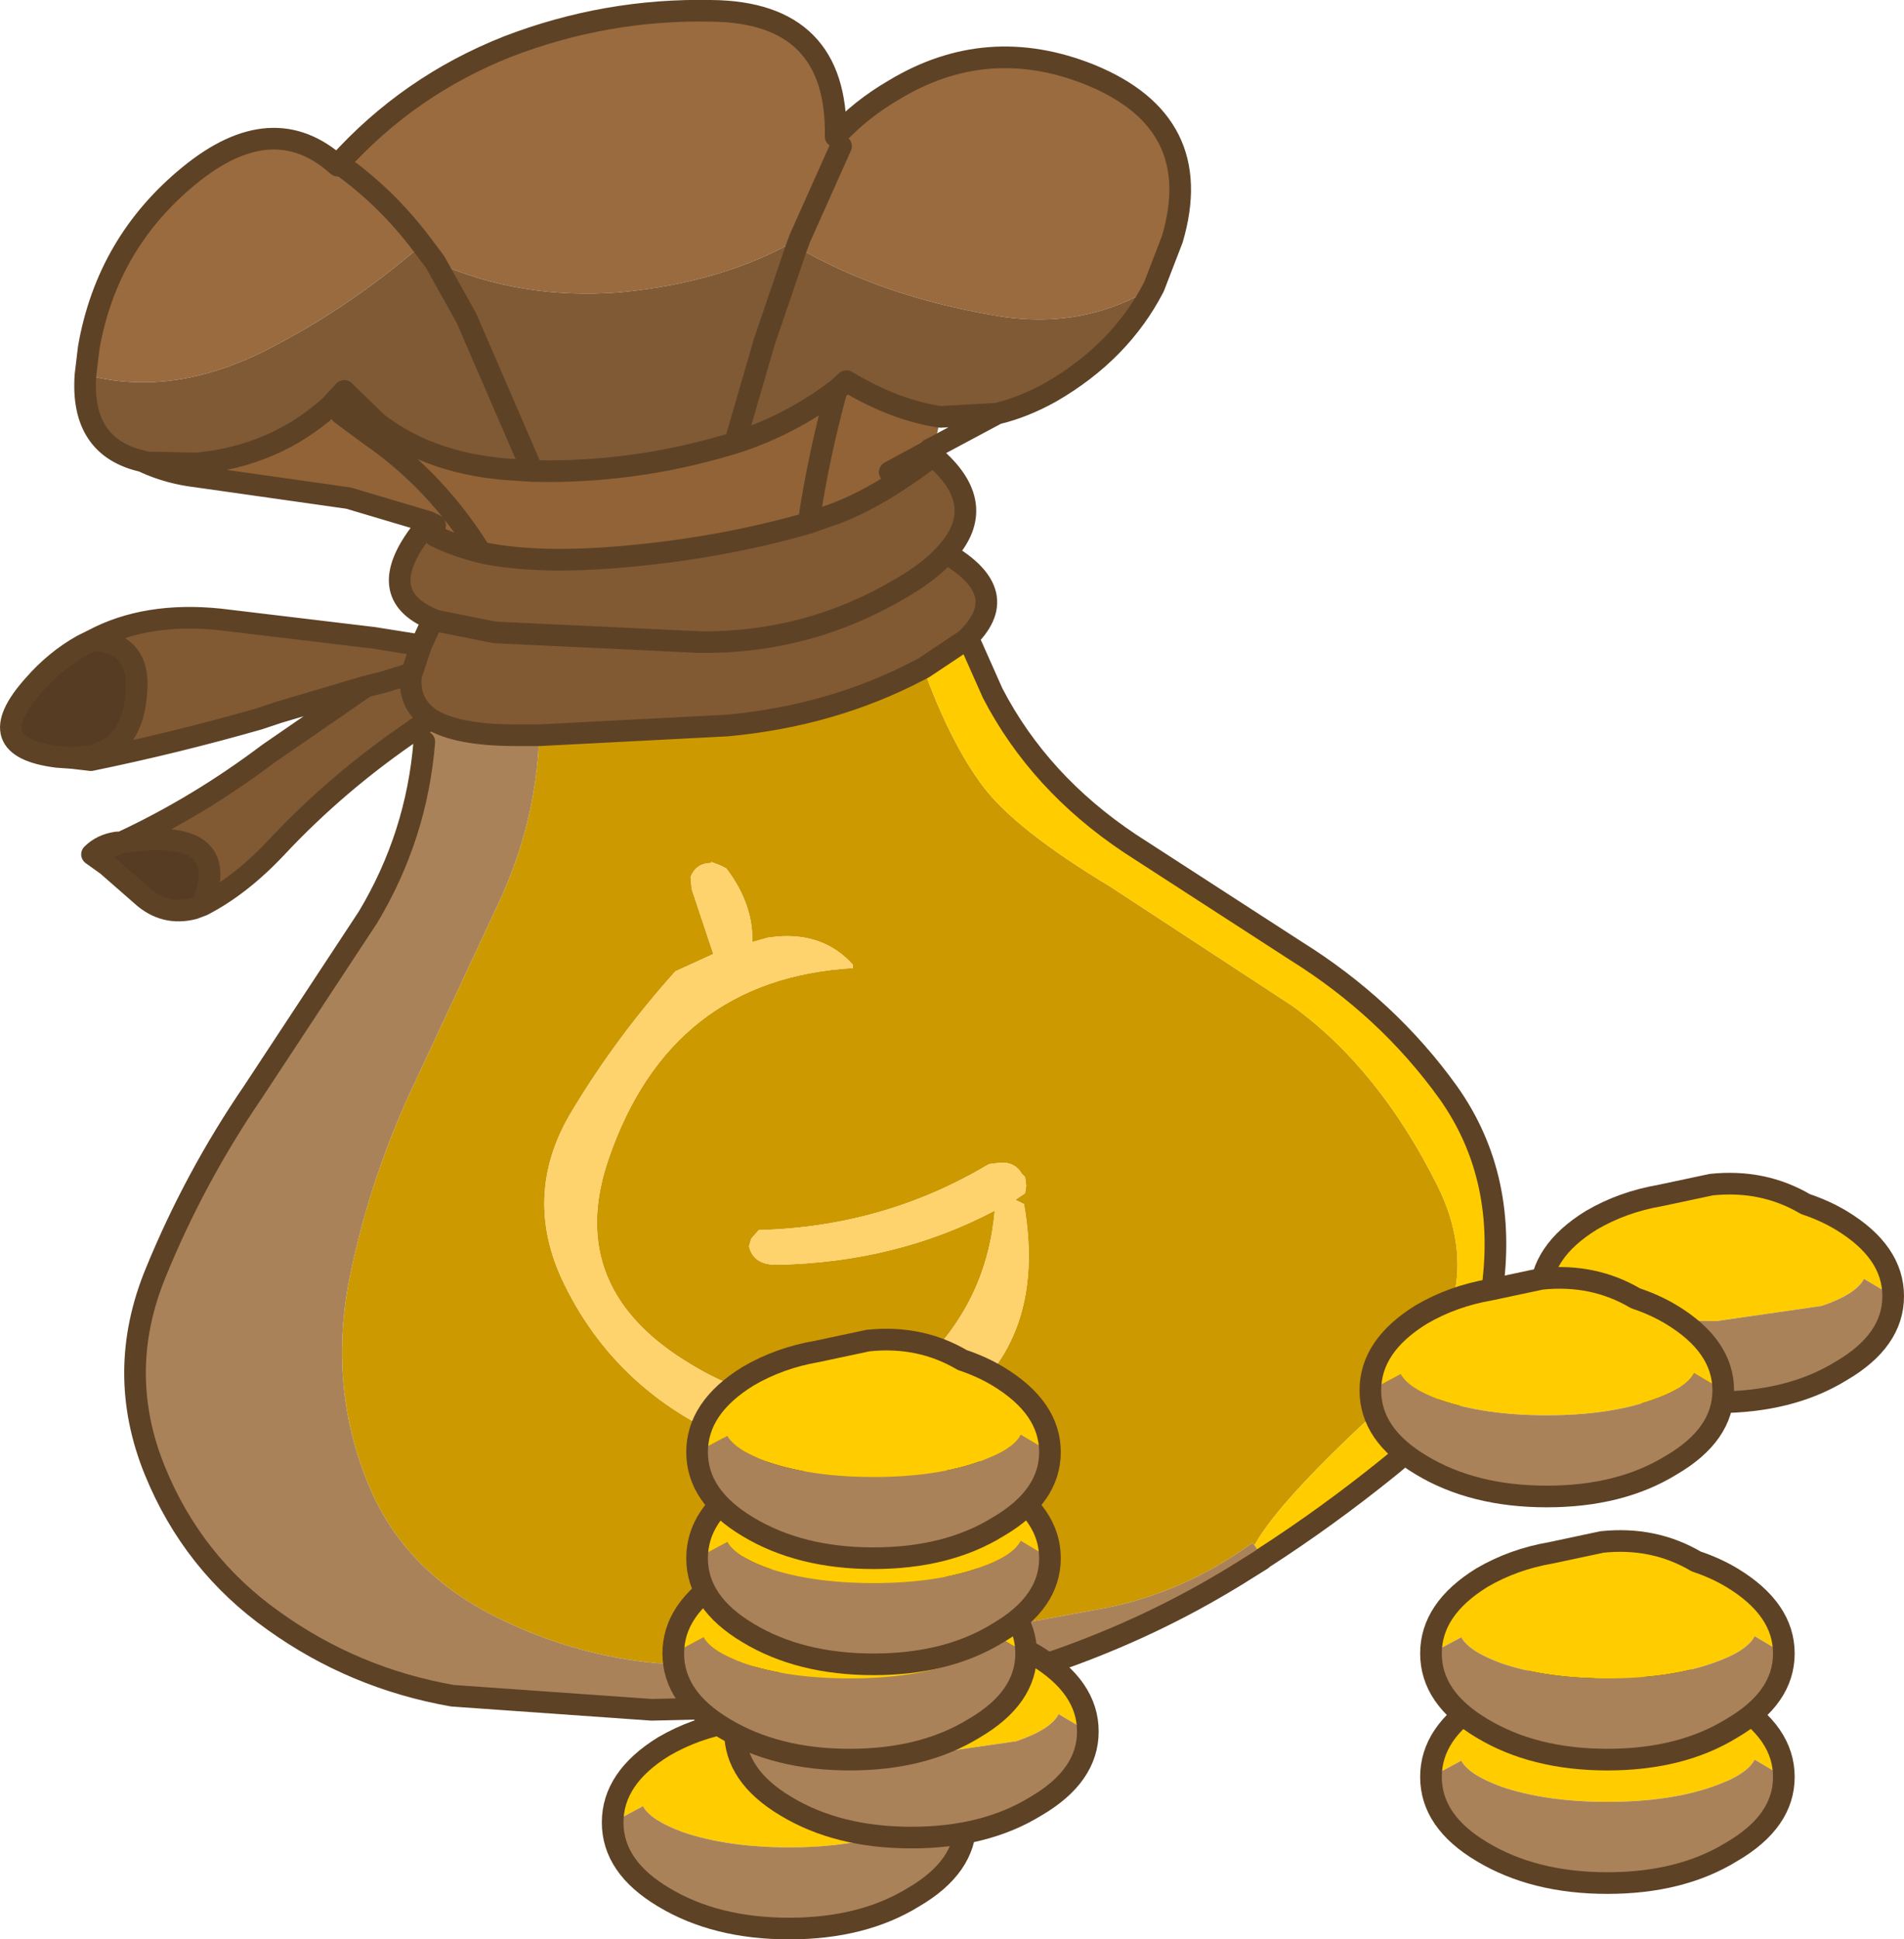 <?xml version="1.0" encoding="UTF-8" standalone="no"?>
<svg xmlns:xlink="http://www.w3.org/1999/xlink" height="89.55px" width="87.95px" xmlns="http://www.w3.org/2000/svg">
  <g transform="matrix(1.0, 0.0, 0.0, 1.0, 43.95, 44.75)">
    <path d="M-28.3 -37.2 Q-25.05 -40.8 -20.5 -42.6 -15.95 -44.35 -11.1 -44.25 -5.25 -44.2 -5.35 -38.45 -4.2 -39.7 -2.65 -40.6 1.65 -43.2 6.4 -41.3 11.8 -39.1 10.2 -33.7 L9.35 -31.5 Q6.0 -29.45 1.9 -30.2 -3.3 -31.1 -7.15 -33.35 L-7.0 -33.75 Q-10.5 -31.7 -15.35 -31.25 -19.9 -30.9 -23.85 -32.65 L-24.45 -33.45 Q-26.1 -35.65 -28.3 -37.2 -26.1 -35.65 -24.45 -33.45 L-23.85 -32.65 -24.75 -33.2 Q-27.75 -30.65 -31.05 -28.9 -35.75 -26.3 -40.0 -27.45 L-39.85 -28.7 Q-39.0 -33.55 -35.2 -36.65 -31.35 -39.8 -28.35 -37.1 L-28.3 -37.2 M-5.1 -38.0 L-7.0 -33.75 -5.1 -38.0" fill="#9a6b3f" fill-rule="evenodd" stroke="none"/>
    <path d="M-23.85 -32.65 Q-19.9 -30.9 -15.35 -31.25 -10.5 -31.7 -7.0 -33.75 L-7.15 -33.35 -8.65 -28.95 -10.0 -24.3 -8.65 -28.95 -7.15 -33.35 Q-3.3 -31.1 1.9 -30.2 6.0 -29.45 9.35 -31.5 7.8 -28.5 4.6 -26.65 3.35 -25.95 2.1 -25.65 L-0.5 -25.5 Q-2.6 -25.8 -4.85 -27.15 L-5.3 -26.75 Q-7.4 -25.15 -10.0 -24.3 L-10.35 -24.2 Q-14.75 -22.9 -19.3 -23.0 L-19.35 -23.0 -20.1 -23.05 Q-23.95 -23.25 -26.5 -25.2 L-28.05 -26.7 -28.7 -26.0 Q-31.25 -23.7 -34.85 -23.35 L-37.25 -23.4 -37.35 -23.45 Q-40.25 -24.1 -40.0 -27.45 -35.75 -26.3 -31.05 -28.9 -27.75 -30.65 -24.75 -33.2 L-23.85 -32.65 -22.4 -30.05 -19.35 -23.0 -22.4 -30.05 -23.85 -32.65" fill="#805a35" fill-rule="evenodd" stroke="none"/>
    <path d="M-19.35 -23.0 L-19.3 -23.0 Q-14.75 -22.9 -10.35 -24.2 L-10.0 -24.3 Q-7.4 -25.15 -5.3 -26.75 -6.15 -23.65 -6.6 -20.6 -6.15 -23.65 -5.3 -26.75 L-4.85 -27.15 Q-2.6 -25.8 -0.5 -25.5 L-0.8 -24.1 -1.0 -24.0 -1.1 -23.9 -0.85 -23.7 Q-3.65 -21.55 -5.9 -20.85 L-6.6 -20.6 Q-10.6 -19.45 -15.1 -19.05 -19.0 -18.7 -21.55 -19.2 L-21.75 -19.25 Q-23.8 -22.55 -26.85 -24.65 -23.8 -22.55 -21.75 -19.25 -22.95 -19.55 -23.85 -20.0 L-23.85 -20.5 -24.15 -20.65 -27.85 -21.75 -34.9 -22.75 -34.85 -23.35 Q-31.25 -23.7 -28.7 -26.0 L-28.2 -25.65 -26.85 -24.65 -26.5 -25.2 Q-23.95 -23.25 -20.1 -23.05 L-19.35 -23.0 M-2.85 -22.95 L-1.1 -23.9 -2.85 -22.95" fill="#916337" fill-rule="evenodd" stroke="none"/>
    <path d="M-28.7 -26.0 L-28.05 -26.7 -26.5 -25.2 -26.85 -24.65 -28.2 -25.65 -28.7 -26.0 M-1.3 -13.9 Q-0.05 -10.45 1.45 -8.45 2.95 -6.45 7.35 -3.8 L15.75 1.7 Q19.75 4.6 22.45 10.0 25.1 15.35 20.15 19.95 15.15 24.5 14.0 26.6 L13.9 26.5 Q10.7 28.8 7.1 29.5 L-2.15 31.2 -11.85 32.1 -13.6 32.05 Q-17.3 31.7 -20.65 30.1 -25.25 27.95 -26.95 23.75 -28.8 19.25 -27.8 14.25 -26.85 9.55 -24.75 5.15 L-20.85 -3.2 Q-19.2 -6.8 -19.05 -10.65 L-20.1 -10.8 -19.05 -10.8 -10.35 -11.25 Q-5.5 -11.7 -1.5 -13.8 L-1.3 -13.9 M-4.55 -0.05 L-4.55 -0.2 Q-5.9 -1.7 -8.1 -1.5 L-8.5 -1.45 -9.2 -1.25 Q-9.15 -3.0 -10.4 -4.65 L-10.7 -4.8 -11.1 -4.95 -11.1 -4.9 Q-11.8 -4.9 -12.05 -4.25 L-12.0 -3.7 -11.0 -0.7 -12.75 0.1 Q-15.45 3.1 -17.5 6.5 -19.8 10.25 -18.05 14.2 -15.5 19.75 -9.45 22.05 L-4.25 22.25 -1.9 21.4 Q-1.5 22.9 0.15 24.35 0.65 24.6 1.15 24.35 L1.45 24.05 1.75 23.1 1.6 22.8 0.05 20.3 Q4.45 17.15 3.35 10.85 L3.05 10.7 2.95 10.65 3.4 10.35 3.45 10.0 3.4 9.6 3.25 9.45 Q2.9 8.85 2.15 8.95 L1.75 9.0 1.65 9.05 Q-3.15 11.9 -8.9 12.05 L-9.25 12.45 -9.35 12.8 Q-9.15 13.65 -8.1 13.65 -2.55 13.55 2.0 11.15 1.65 15.2 -1.2 18.05 -2.2 19.0 -3.45 19.4 -7.8 20.8 -11.95 18.3 -17.9 14.8 -15.85 8.8 -13.0 0.45 -4.55 -0.05" fill="#cc9900" fill-rule="evenodd" stroke="none"/>
    <path d="M-21.75 -19.25 L-21.55 -19.2 Q-19.0 -18.7 -15.1 -19.05 -10.6 -19.45 -6.6 -20.6 L-5.9 -20.85 Q-3.65 -21.55 -0.85 -23.7 1.8 -21.45 -0.25 -19.2 -1.0 -18.35 -2.4 -17.55 -6.65 -15.05 -11.6 -15.1 L-21.1 -15.55 -23.85 -16.1 -23.95 -16.15 -23.85 -16.1 -21.1 -15.55 -11.6 -15.1 Q-6.65 -15.05 -2.4 -17.55 -1.0 -18.35 -0.25 -19.2 2.95 -17.35 0.65 -15.2 L-1.3 -13.9 -1.5 -13.8 Q-5.5 -11.7 -10.35 -11.25 L-19.05 -10.8 -20.1 -10.8 Q-22.85 -10.8 -24.05 -11.55 L-24.75 -11.1 -24.8 -11.05 Q-28.35 -8.65 -31.2 -5.6 -32.85 -3.85 -34.6 -2.95 -33.1 -6.65 -38.35 -5.85 -34.8 -7.5 -31.55 -9.95 L-27.05 -13.05 -31.1 -11.85 -32.0 -11.55 Q-35.85 -10.45 -39.75 -9.65 L-40.6 -9.75 -39.75 -9.85 Q-37.8 -10.3 -37.65 -12.8 -37.45 -15.05 -39.65 -15.2 -37.2 -16.5 -33.8 -16.15 L-26.7 -15.3 -24.5 -14.95 -24.9 -13.75 -24.95 -13.65 -26.25 -13.25 -27.05 -13.05 -26.25 -13.25 -24.95 -13.65 -24.9 -13.75 -24.5 -14.95 -23.95 -16.15 Q-26.75 -17.3 -24.45 -20.25 L-24.15 -20.65 -23.85 -20.5 -23.85 -20.0 Q-22.95 -19.55 -21.75 -19.25 M-24.05 -11.55 Q-25.15 -12.3 -24.95 -13.65 -25.15 -12.3 -24.05 -11.55" fill="#815a34" fill-rule="evenodd" stroke="none"/>
    <path d="M0.65 -15.2 L0.9 -15.0 1.9 -12.75 Q4.05 -8.6 8.25 -5.8 L15.9 -0.85 Q20.15 1.8 22.95 5.7 25.75 9.65 24.95 15.0 24.2 19.8 20.2 23.0 17.35 25.3 14.4 27.2 L14.0 26.6 Q15.15 24.5 20.15 19.95 25.1 15.35 22.45 10.0 19.75 4.6 15.75 1.7 L7.35 -3.8 Q2.95 -6.45 1.45 -8.45 -0.05 -10.45 -1.3 -13.9 L0.65 -15.2" fill="#ffcc00" fill-rule="evenodd" stroke="none"/>
    <path d="M-39.65 -15.2 Q-37.45 -15.05 -37.65 -12.8 -37.8 -10.3 -39.75 -9.85 L-40.6 -9.75 -41.3 -9.8 Q-44.95 -10.25 -42.4 -13.1 -41.4 -14.25 -40.15 -14.95 L-39.65 -15.2 M-34.6 -2.95 L-35.0 -2.8 Q-36.35 -2.45 -37.4 -3.4 L-39.0 -4.8 -39.7 -5.3 -38.35 -5.85 Q-33.1 -6.65 -34.6 -2.95" fill="#563c23" fill-rule="evenodd" stroke="none"/>
    <path d="M14.4 27.2 L14.35 27.25 13.15 28.0 12.65 28.3 Q8.8 30.6 4.35 32.1 0.0 33.5 -4.6 33.8 L-11.75 34.15 -13.85 34.2 -23.05 33.55 Q-27.6 32.75 -31.3 30.1 -35.05 27.45 -36.8 23.15 -38.65 18.6 -36.75 14.0 -34.95 9.6 -32.25 5.65 L-26.95 -2.4 Q-24.7 -6.15 -24.35 -10.5 L-24.05 -11.55 Q-22.85 -10.8 -20.1 -10.8 L-19.05 -10.65 Q-19.2 -6.8 -20.85 -3.2 L-24.75 5.15 Q-26.85 9.55 -27.8 14.25 -28.8 19.25 -26.95 23.75 -25.25 27.95 -20.65 30.1 -17.3 31.7 -13.6 32.05 L-11.85 32.1 -2.15 31.2 7.1 29.5 Q10.7 28.8 13.9 26.5 L14.0 26.6 14.4 27.2" fill="#aa8259" fill-rule="evenodd" stroke="none"/>
    <path d="M-4.55 -0.05 Q-13.0 0.45 -15.85 8.8 -17.9 14.8 -11.95 18.3 -7.8 20.8 -3.45 19.4 -2.2 19.0 -1.2 18.05 1.65 15.2 2.0 11.15 -2.55 13.55 -8.1 13.65 -9.15 13.65 -9.35 12.8 L-9.25 12.45 -8.9 12.05 Q-3.15 11.9 1.65 9.05 L1.75 9.0 2.15 8.95 Q2.9 8.85 3.25 9.45 L3.4 9.6 3.45 10.0 3.4 10.35 2.95 10.65 3.05 10.7 3.35 10.85 Q4.45 17.15 0.05 20.3 L1.6 22.8 1.75 23.1 1.45 24.05 1.15 24.35 Q0.65 24.6 0.15 24.35 -1.5 22.9 -1.9 21.4 L-4.25 22.25 -9.45 22.05 Q-15.5 19.75 -18.05 14.2 -19.8 10.25 -17.5 6.5 -15.45 3.1 -12.75 0.1 L-11.0 -0.7 -12.0 -3.7 -12.05 -4.25 Q-11.8 -4.9 -11.1 -4.9 L-11.1 -4.95 -10.7 -4.8 -10.4 -4.65 Q-9.15 -3.0 -9.2 -1.25 L-8.5 -1.45 -8.1 -1.5 Q-5.9 -1.7 -4.55 -0.2 L-4.55 -0.05" fill="#fed26d" fill-rule="evenodd" stroke="none"/>
    <path d="M9.35 -31.5 L10.2 -33.7 Q11.8 -39.1 6.4 -41.3 1.65 -43.2 -2.65 -40.6 -4.2 -39.7 -5.35 -38.45 -5.25 -44.2 -11.1 -44.25 -15.95 -44.35 -20.5 -42.6 -25.05 -40.8 -28.3 -37.2 -26.1 -35.65 -24.45 -33.45 L-23.85 -32.65 -22.4 -30.05 -19.35 -23.0 -19.3 -23.0 Q-14.75 -22.9 -10.35 -24.2 L-10.0 -24.3 -8.65 -28.95 -7.15 -33.35 -7.0 -33.75 -5.1 -38.0 M-26.5 -25.2 Q-23.95 -23.25 -20.1 -23.05 L-19.35 -23.0 M-28.7 -26.0 L-28.05 -26.7 -26.5 -25.2 M-26.85 -24.65 Q-23.8 -22.55 -21.75 -19.25 L-21.55 -19.2 Q-19.0 -18.7 -15.1 -19.05 -10.6 -19.45 -6.6 -20.6 -6.15 -23.65 -5.3 -26.75 -7.4 -25.15 -10.0 -24.3 M-23.85 -20.0 Q-22.95 -19.55 -21.75 -19.25 M-24.15 -20.65 L-23.85 -20.5 M-24.15 -20.65 L-24.45 -20.25 Q-26.75 -17.3 -23.95 -16.15 L-23.85 -16.1 -21.1 -15.55 -11.6 -15.1 Q-6.65 -15.05 -2.4 -17.55 -1.0 -18.35 -0.25 -19.2 1.8 -21.45 -0.85 -23.7 -3.65 -21.55 -5.9 -20.85 L-6.6 -20.6 M-24.5 -14.95 L-26.7 -15.3 -33.8 -16.15 Q-37.2 -16.5 -39.65 -15.2 -37.45 -15.05 -37.65 -12.8 -37.8 -10.3 -39.75 -9.85 L-40.6 -9.75 -39.75 -9.65 Q-35.85 -10.45 -32.0 -11.55 L-31.1 -11.85 -27.05 -13.05 -26.25 -13.25 -24.95 -13.65 -24.9 -13.75 -24.5 -14.95 -23.95 -16.15 M-34.9 -22.75 L-27.85 -21.75 -24.15 -20.65 M9.35 -31.5 Q7.8 -28.5 4.6 -26.65 3.35 -25.95 2.1 -25.65 L-0.8 -24.1 -1.0 -24.0 -1.1 -23.9 -0.85 -23.7 M-0.5 -25.5 L2.1 -25.65 M0.9 -15.0 L1.9 -12.75 Q4.05 -8.6 8.25 -5.8 L15.9 -0.85 Q20.15 1.8 22.95 5.7 25.75 9.65 24.95 15.0 24.2 19.8 20.2 23.0 17.35 25.3 14.4 27.2 L14.35 27.25 13.15 28.0 12.65 28.3 Q8.8 30.6 4.35 32.1 0.0 33.5 -4.6 33.8 L-11.75 34.15 -13.85 34.2 -23.05 33.55 Q-27.6 32.75 -31.3 30.1 -35.05 27.45 -36.8 23.15 -38.65 18.6 -36.75 14.0 -34.95 9.6 -32.25 5.65 L-26.95 -2.4 Q-24.7 -6.15 -24.35 -10.5 M-24.05 -11.55 L-24.75 -11.1 -24.8 -11.05 Q-28.35 -8.65 -31.2 -5.6 -32.85 -3.85 -34.6 -2.95 L-35.0 -2.8 Q-36.35 -2.45 -37.4 -3.4 L-39.0 -4.8 -39.7 -5.3 Q-39.25 -5.75 -38.55 -5.85 L-38.35 -5.85 Q-34.8 -7.5 -31.55 -9.95 L-27.05 -13.05 M0.65 -15.2 Q2.95 -17.35 -0.25 -19.2 M-1.1 -23.9 L-2.85 -22.95 M-5.3 -26.75 L-4.85 -27.15 Q-2.6 -25.8 -0.5 -25.5 M-28.3 -37.2 L-28.35 -37.1 Q-31.35 -39.8 -35.2 -36.65 -39.0 -33.55 -39.85 -28.7 L-40.0 -27.45 Q-40.25 -24.1 -37.35 -23.45 L-37.25 -23.4 -34.85 -23.35 Q-31.25 -23.7 -28.7 -26.0 M-28.2 -25.65 L-26.85 -24.65 M-39.65 -15.2 L-40.15 -14.95 Q-41.4 -14.25 -42.4 -13.1 -44.95 -10.25 -41.3 -9.8 L-40.6 -9.75 M-37.25 -23.4 Q-36.15 -22.9 -34.9 -22.75 M-39.7 -5.3 L-38.35 -5.85 Q-33.1 -6.65 -34.6 -2.95 M-20.1 -10.8 L-19.05 -10.8 -10.35 -11.25 Q-5.5 -11.7 -1.5 -13.8 L-1.3 -13.9 0.65 -15.2 M-24.95 -13.65 Q-25.15 -12.3 -24.05 -11.55 -22.85 -10.8 -20.1 -10.8" fill="none" stroke="#5e4226" stroke-linecap="round" stroke-linejoin="round" stroke-width="1.0"/>
    <path d="M22.15 37.3 Q22.15 35.25 24.5 33.8 25.95 32.95 27.7 32.65 L30.05 32.15 Q32.45 31.9 34.4 33.05 35.3 33.35 36.05 33.8 38.45 35.25 38.45 37.3 L37.1 36.5 Q36.75 37.2 35.15 37.75 33.15 38.45 30.3 38.45 27.45 38.45 25.4 37.75 23.9 37.2 23.55 36.55 L22.15 37.3" fill="#ffcc00" fill-rule="evenodd" stroke="none"/>
    <path d="M38.45 37.3 Q38.45 39.35 36.05 40.75 33.7 42.2 30.3 42.2 26.9 42.2 24.5 40.75 22.15 39.35 22.15 37.3 L23.55 36.55 Q23.9 37.2 25.4 37.75 27.45 38.45 30.3 38.45 33.15 38.45 35.15 37.75 36.75 37.2 37.1 36.5 L38.45 37.3" fill="#aa8259" fill-rule="evenodd" stroke="none"/>
    <path d="M22.15 37.3 Q22.15 35.25 24.5 33.8 25.95 32.95 27.7 32.65 L30.05 32.15 Q32.45 31.9 34.4 33.05 35.3 33.35 36.05 33.8 38.45 35.25 38.45 37.3 38.45 39.35 36.05 40.75 33.7 42.2 30.3 42.2 26.9 42.2 24.5 40.75 22.15 39.35 22.15 37.3 Z" fill="none" stroke="#5e4226" stroke-linecap="round" stroke-linejoin="round" stroke-width="1.0"/>
    <path d="M22.15 31.6 Q22.15 29.55 24.5 28.1 25.95 27.25 27.7 26.95 L30.05 26.45 Q32.45 26.2 34.4 27.35 35.3 27.65 36.05 28.1 38.45 29.55 38.45 31.6 L37.1 30.8 Q36.75 31.5 35.15 32.05 33.15 32.75 30.3 32.75 27.45 32.75 25.4 32.05 23.9 31.5 23.55 30.85 L22.15 31.6" fill="#ffcc00" fill-rule="evenodd" stroke="none"/>
    <path d="M38.45 31.6 Q38.45 33.65 36.05 35.05 33.7 36.5 30.3 36.5 26.9 36.5 24.5 35.05 22.15 33.65 22.15 31.6 L23.55 30.85 Q23.9 31.5 25.4 32.05 27.45 32.75 30.3 32.75 33.15 32.75 35.15 32.05 36.75 31.5 37.1 30.8 L38.45 31.6" fill="#aa8259" fill-rule="evenodd" stroke="none"/>
    <path d="M22.15 31.6 Q22.15 29.55 24.5 28.1 25.95 27.25 27.7 26.95 L30.05 26.45 Q32.45 26.2 34.4 27.35 35.3 27.65 36.05 28.1 38.45 29.55 38.45 31.6 38.45 33.65 36.05 35.05 33.7 36.5 30.3 36.5 26.9 36.5 24.5 35.05 22.15 33.65 22.15 31.6 Z" fill="none" stroke="#5e4226" stroke-linecap="round" stroke-linejoin="round" stroke-width="1.0"/>
    <path d="M27.2 15.1 Q27.2 13.05 29.55 11.6 31.0 10.75 32.75 10.45 L35.1 9.95 Q37.5 9.7 39.45 10.85 40.35 11.15 41.1 11.6 43.5 13.05 43.5 15.1 L42.15 14.3 Q41.8 15.0 40.2 15.55 L35.35 16.25 Q32.5 16.25 30.45 15.55 28.95 15.0 28.6 14.35 L27.2 15.1" fill="#ffcc00" fill-rule="evenodd" stroke="none"/>
    <path d="M43.5 15.1 Q43.5 17.15 41.1 18.55 38.75 20.0 35.35 20.0 31.95 20.0 29.55 18.55 27.2 17.15 27.2 15.1 L28.6 14.35 Q28.95 15.0 30.45 15.55 32.5 16.25 35.35 16.25 L40.2 15.55 Q41.8 15.0 42.15 14.3 L43.5 15.1" fill="#aa8259" fill-rule="evenodd" stroke="none"/>
    <path d="M27.2 15.1 Q27.2 13.05 29.55 11.6 31.0 10.75 32.75 10.45 L35.1 9.95 Q37.5 9.7 39.45 10.85 40.35 11.15 41.1 11.6 43.5 13.05 43.5 15.1 43.5 17.15 41.1 18.55 38.75 20.0 35.35 20.0 31.95 20.0 29.55 18.55 27.2 17.15 27.2 15.1 Z" fill="none" stroke="#5e4226" stroke-linecap="round" stroke-linejoin="round" stroke-width="1.0"/>
    <path d="M19.35 19.45 Q19.35 17.4 21.7 15.95 23.15 15.1 24.9 14.8 L27.25 14.3 Q29.65 14.05 31.6 15.2 32.5 15.5 33.25 15.95 35.65 17.4 35.65 19.45 L34.3 18.65 Q33.95 19.35 32.35 19.9 30.35 20.6 27.5 20.6 24.65 20.6 22.6 19.9 21.1 19.35 20.75 18.7 L19.35 19.45" fill="#ffcc00" fill-rule="evenodd" stroke="none"/>
    <path d="M35.65 19.45 Q35.65 21.5 33.25 22.9 30.9 24.35 27.5 24.35 24.1 24.35 21.7 22.9 19.35 21.5 19.35 19.45 L20.75 18.7 Q21.1 19.35 22.6 19.9 24.65 20.6 27.5 20.6 30.35 20.6 32.35 19.9 33.95 19.35 34.3 18.65 L35.65 19.45" fill="#aa8259" fill-rule="evenodd" stroke="none"/>
    <path d="M19.35 19.45 Q19.35 17.4 21.7 15.95 23.15 15.1 24.9 14.8 L27.25 14.3 Q29.65 14.05 31.6 15.2 32.5 15.5 33.25 15.95 35.65 17.4 35.65 19.45 35.65 21.5 33.25 22.9 30.9 24.35 27.5 24.35 24.1 24.35 21.7 22.9 19.35 21.5 19.35 19.45 Z" fill="none" stroke="#5e4226" stroke-linecap="round" stroke-linejoin="round" stroke-width="1.0"/>
    <path d="M-15.65 39.4 Q-15.65 37.35 -13.3 35.9 -11.85 35.05 -10.1 34.75 L-7.75 34.25 Q-5.35 34.0 -3.4 35.15 -2.5 35.45 -1.75 35.9 0.65 37.35 0.65 39.4 L-0.7 38.6 Q-1.05 39.3 -2.65 39.85 -4.65 40.55 -7.5 40.55 -10.35 40.55 -12.4 39.85 -13.9 39.3 -14.25 38.65 L-15.65 39.4" fill="#ffcc00" fill-rule="evenodd" stroke="none"/>
    <path d="M0.65 39.4 Q0.65 41.45 -1.75 42.85 -4.1 44.3 -7.5 44.3 -10.9 44.3 -13.3 42.85 -15.65 41.45 -15.65 39.4 L-14.25 38.65 Q-13.9 39.3 -12.4 39.85 -10.35 40.55 -7.5 40.55 -4.65 40.55 -2.65 39.85 -1.05 39.3 -0.7 38.6 L0.65 39.4" fill="#aa8259" fill-rule="evenodd" stroke="none"/>
    <path d="M-15.65 39.4 Q-15.65 37.35 -13.3 35.9 -11.85 35.05 -10.1 34.75 L-7.75 34.25 Q-5.35 34.0 -3.4 35.15 -2.5 35.45 -1.75 35.9 0.65 37.35 0.65 39.4 0.65 41.45 -1.75 42.85 -4.1 44.3 -7.5 44.3 -10.9 44.3 -13.3 42.85 -15.65 41.45 -15.65 39.4 Z" fill="none" stroke="#5e4226" stroke-linecap="round" stroke-linejoin="round" stroke-width="1.0"/>
    <path d="M-10.0 35.2 Q-10.0 33.15 -7.65 31.7 -6.2 30.85 -4.45 30.55 L-2.1 30.05 Q0.3 29.8 2.25 30.95 3.15 31.25 3.9 31.7 6.3 33.15 6.3 35.2 L4.95 34.4 Q4.6 35.1 3.0 35.65 L-1.85 36.35 Q-4.7 36.35 -6.75 35.65 L-8.6 34.45 -10.0 35.2" fill="#ffcc00" fill-rule="evenodd" stroke="none"/>
    <path d="M6.3 35.2 Q6.3 37.25 3.9 38.65 1.55 40.1 -1.85 40.1 -5.25 40.1 -7.65 38.65 -10.0 37.25 -10.0 35.2 L-8.6 34.45 -6.75 35.65 Q-4.7 36.35 -1.85 36.35 L3.0 35.65 Q4.6 35.1 4.95 34.4 L6.3 35.2" fill="#aa8259" fill-rule="evenodd" stroke="none"/>
    <path d="M-10.0 35.2 Q-10.0 33.15 -7.65 31.7 -6.2 30.85 -4.45 30.55 L-2.1 30.05 Q0.3 29.8 2.25 30.95 3.15 31.25 3.9 31.7 6.3 33.15 6.3 35.2 6.3 37.25 3.9 38.65 1.55 40.1 -1.85 40.1 -5.25 40.1 -7.65 38.65 -10.0 37.25 -10.0 35.2 Z" fill="none" stroke="#5e4226" stroke-linecap="round" stroke-linejoin="round" stroke-width="1.0"/>
    <path d="M-12.85 31.6 Q-12.85 29.55 -10.5 28.1 -9.05 27.25 -7.3 26.95 L-4.95 26.45 Q-2.55 26.2 -0.6 27.35 L1.05 28.1 Q3.45 29.55 3.45 31.6 L2.1 30.8 Q1.75 31.5 0.15 32.05 -1.85 32.75 -4.7 32.75 -7.55 32.75 -9.6 32.05 -11.1 31.5 -11.45 30.85 L-12.85 31.6" fill="#ffcc00" fill-rule="evenodd" stroke="none"/>
    <path d="M3.45 31.6 Q3.45 33.65 1.05 35.05 -1.3 36.5 -4.7 36.5 -8.1 36.5 -10.5 35.05 -12.85 33.65 -12.85 31.6 L-11.45 30.85 Q-11.1 31.5 -9.6 32.05 -7.55 32.75 -4.7 32.75 -1.85 32.75 0.15 32.05 1.75 31.5 2.1 30.8 L3.45 31.6" fill="#aa8259" fill-rule="evenodd" stroke="none"/>
    <path d="M-12.85 31.6 Q-12.85 29.55 -10.5 28.1 -9.05 27.25 -7.3 26.95 L-4.95 26.45 Q-2.55 26.2 -0.6 27.35 L1.05 28.1 Q3.45 29.55 3.45 31.6 3.45 33.65 1.05 35.05 -1.3 36.5 -4.7 36.5 -8.1 36.5 -10.5 35.05 -12.85 33.65 -12.85 31.6 Z" fill="none" stroke="#5e4226" stroke-linecap="round" stroke-linejoin="round" stroke-width="1.0"/>
    <path d="M-11.75 27.2 Q-11.75 25.15 -9.4 23.7 -7.95 22.85 -6.2 22.55 L-3.85 22.05 Q-1.45 21.8 0.5 22.95 1.4 23.25 2.15 23.7 4.55 25.15 4.55 27.2 L3.2 26.4 Q2.85 27.1 1.25 27.65 -0.75 28.35 -3.6 28.35 -6.45 28.35 -8.5 27.65 -10.0 27.1 -10.35 26.45 L-11.75 27.2" fill="#ffcc00" fill-rule="evenodd" stroke="none"/>
    <path d="M4.55 27.2 Q4.55 29.25 2.15 30.65 -0.2 32.1 -3.6 32.1 -7.0 32.1 -9.4 30.65 -11.75 29.25 -11.75 27.2 L-10.35 26.45 Q-10.0 27.1 -8.5 27.65 -6.45 28.35 -3.6 28.35 -0.75 28.35 1.25 27.65 2.85 27.1 3.2 26.4 L4.55 27.2" fill="#aa8259" fill-rule="evenodd" stroke="none"/>
    <path d="M-11.75 27.2 Q-11.75 25.15 -9.4 23.7 -7.95 22.85 -6.2 22.55 L-3.85 22.05 Q-1.45 21.8 0.5 22.95 1.4 23.25 2.15 23.7 4.55 25.15 4.55 27.2 4.55 29.25 2.15 30.65 -0.2 32.1 -3.6 32.1 -7.0 32.1 -9.4 30.65 -11.75 29.25 -11.75 27.2 Z" fill="none" stroke="#5e4226" stroke-linecap="round" stroke-linejoin="round" stroke-width="1.0"/>
    <path d="M-11.75 22.3 Q-11.75 20.25 -9.4 18.8 -7.95 17.95 -6.2 17.65 L-3.85 17.15 Q-1.45 16.9 0.5 18.05 1.4 18.35 2.15 18.8 4.55 20.25 4.55 22.3 L3.2 21.5 Q2.85 22.2 1.25 22.75 -0.75 23.45 -3.6 23.45 -6.45 23.45 -8.5 22.75 -10.0 22.2 -10.35 21.55 L-11.75 22.3" fill="#ffcc00" fill-rule="evenodd" stroke="none"/>
    <path d="M4.55 22.3 Q4.55 24.35 2.15 25.75 -0.2 27.2 -3.6 27.2 -7.0 27.2 -9.4 25.75 -11.75 24.35 -11.75 22.3 L-10.35 21.55 Q-10.0 22.2 -8.5 22.75 -6.45 23.45 -3.6 23.45 -0.75 23.45 1.25 22.75 2.85 22.2 3.2 21.5 L4.55 22.3" fill="#aa8259" fill-rule="evenodd" stroke="none"/>
    <path d="M-11.75 22.3 Q-11.75 20.25 -9.4 18.8 -7.95 17.95 -6.2 17.65 L-3.85 17.15 Q-1.45 16.9 0.5 18.05 1.4 18.35 2.15 18.8 4.55 20.25 4.55 22.3 4.55 24.35 2.15 25.75 -0.2 27.2 -3.6 27.2 -7.0 27.2 -9.4 25.75 -11.75 24.35 -11.75 22.3 Z" fill="none" stroke="#5e4226" stroke-linecap="round" stroke-linejoin="round" stroke-width="1.0"/>
  </g>
</svg>
